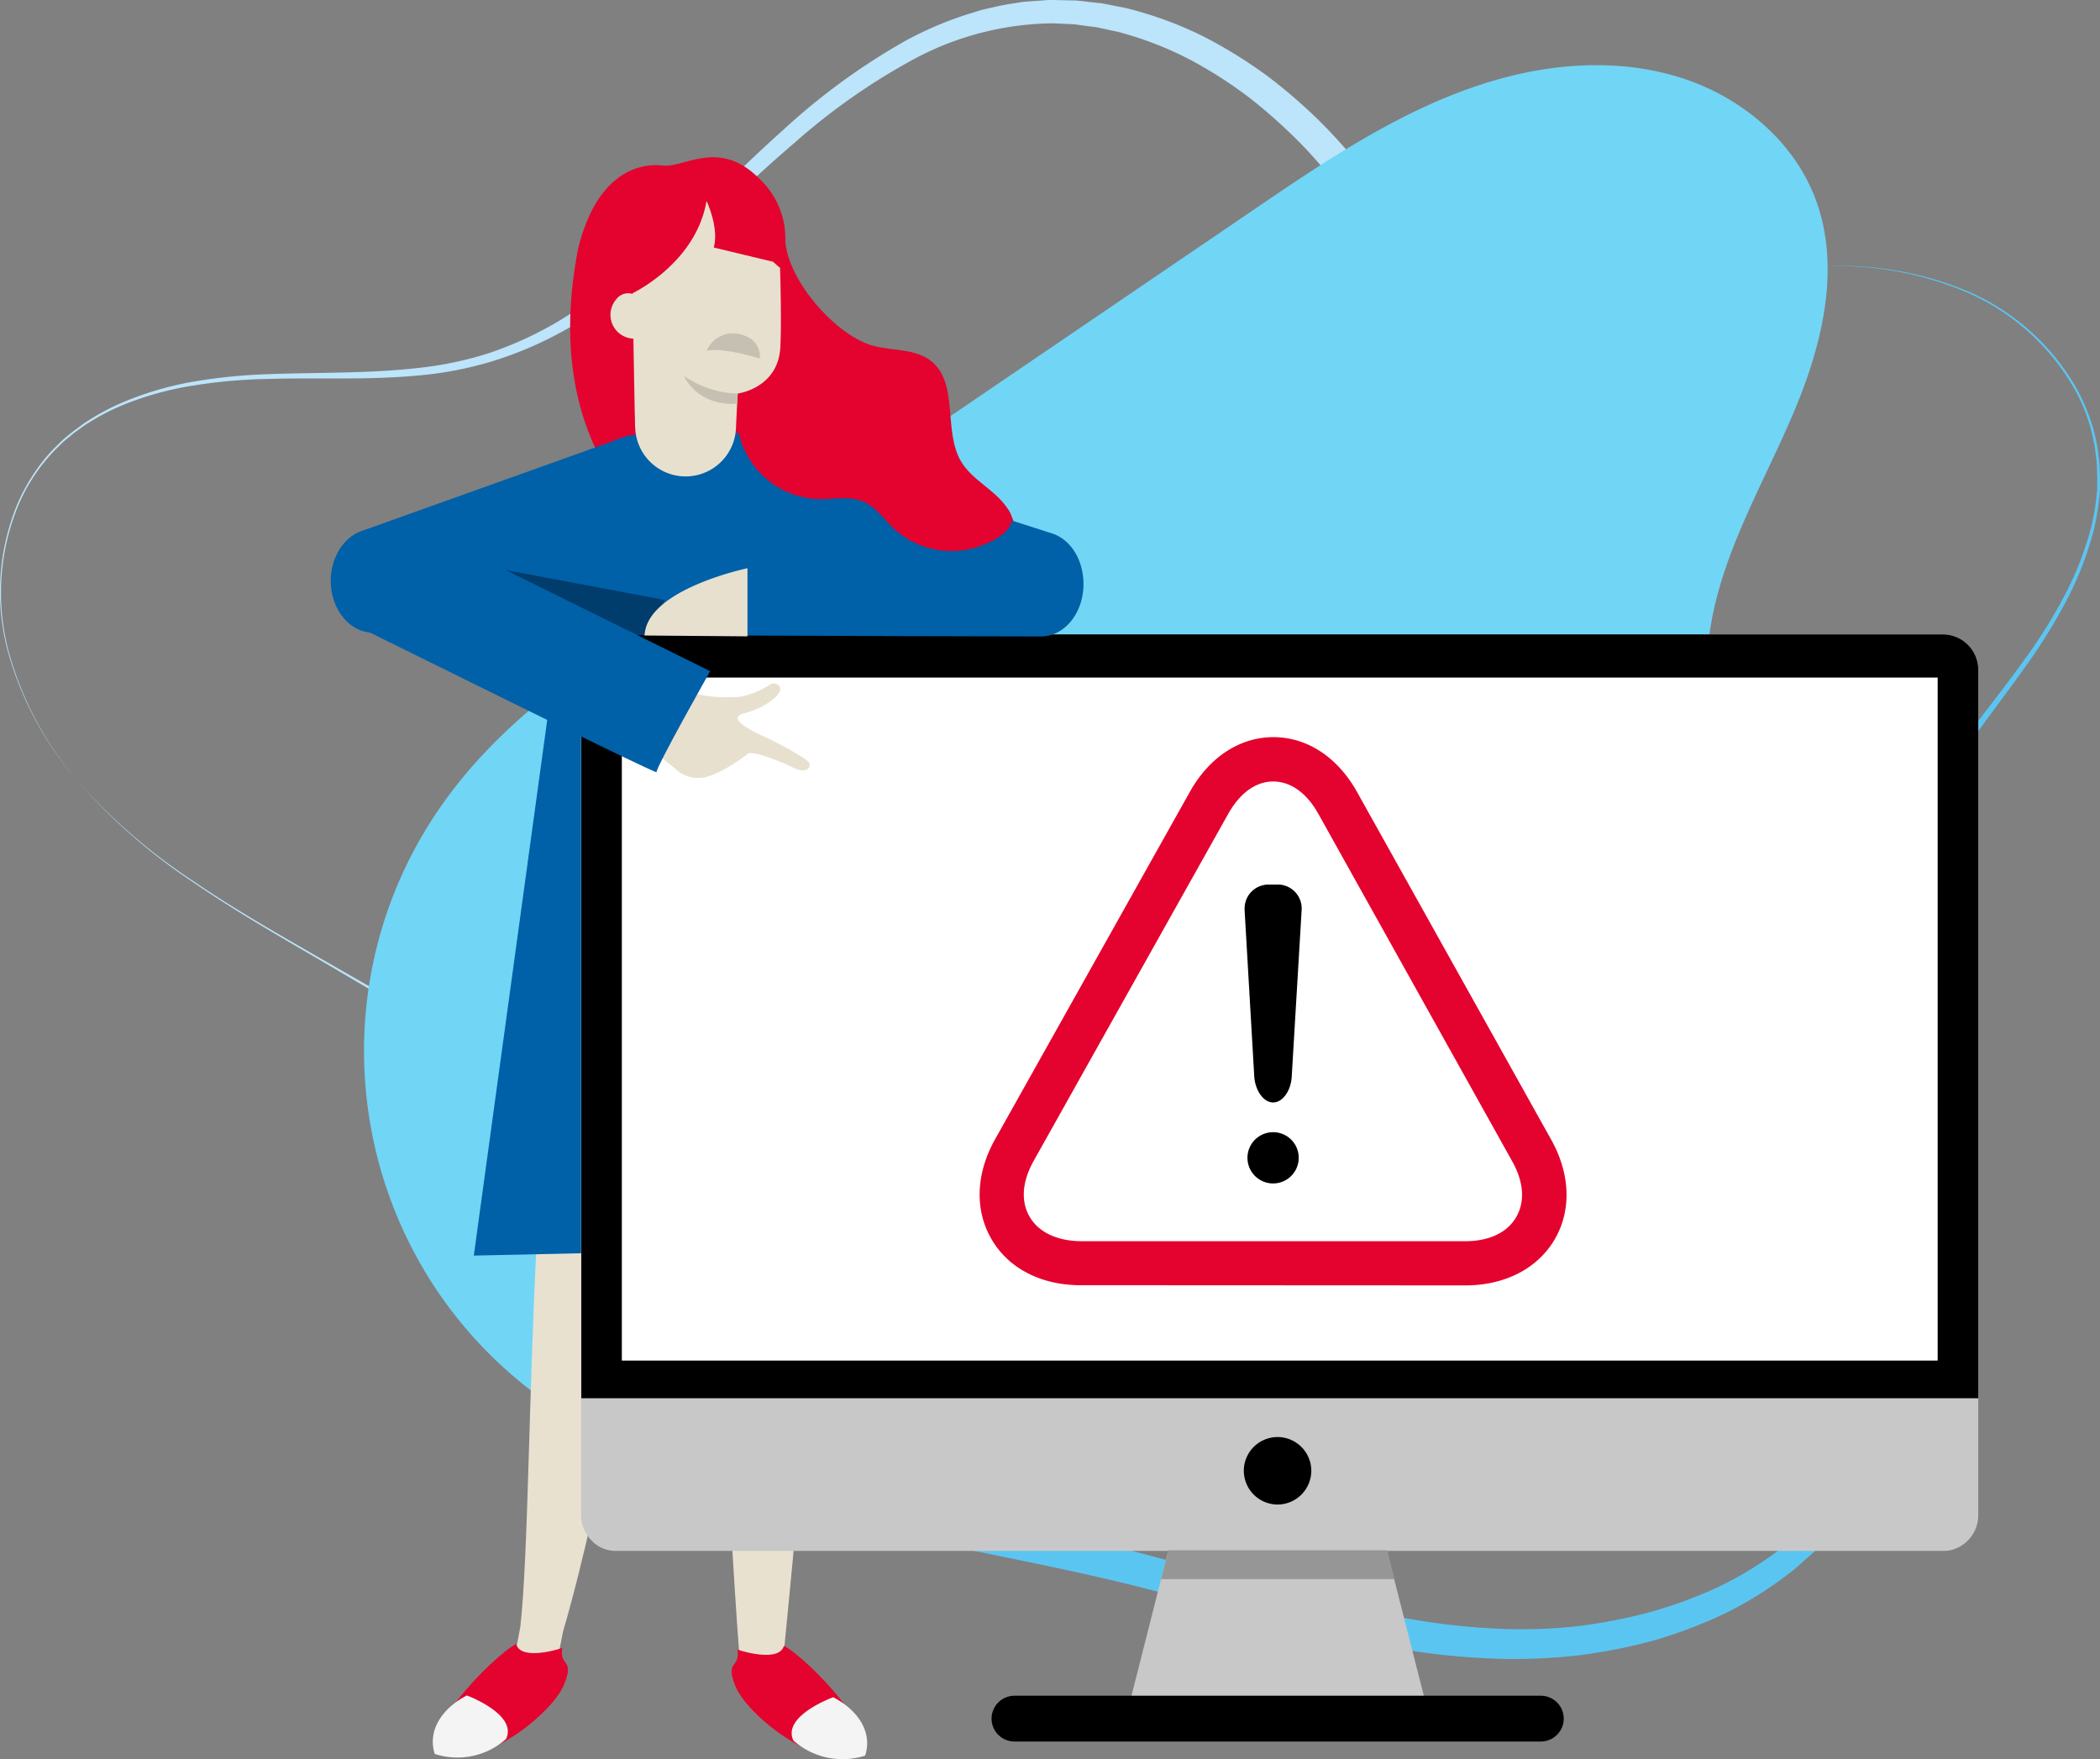 <svg xmlns="http://www.w3.org/2000/svg" viewBox="0 0 345 289" width="345" height="289"><rect x="0" y="0" width="345" height="289" fill="#808080" stroke="none"/><linearGradient id="a" gradientUnits="userSpaceOnUse" x1="-344.927" y1="-369.399" x2="-345.587" y2="-370.099" gradientTransform="matrix(266.17 0 0 228.72 92790.14 85326.64)"><stop offset="0" stop-color="#bce4fa"/><stop offset="1" stop-color="#5bc5f2"/></linearGradient><path d="M298.579 43.801a93.585 93.585 0 00-24 4.91c-7.79 2.56-15.34 5.74-22.9 8.88l-45.3 19-45.21 19.19c-7.53 3.21-15.09 6.39-22.59 9.63a162.304 162.304 0 00-21.7 11.06 72.103 72.103 0 00-18.09 15.71 70.596 70.596 0 00-11.66 20.82 75.54 75.54 0 00-3 11.56 73.527 73.527 0 00-1 11.86 70.08 70.08 0 001.19 11.81l.62 2.9c.23 1 .52 1.91.77 2.87s.56 1.9.87 2.83c.31.93.59 1.89 1 2.81a67.391 67.391 0 005.12 10.7 65.883 65.883 0 006.82 9.66c1.24 1.54 2.63 2.94 4 4.37s2.84 2.74 4.38 4c1.54 1.26 3.1 2.42 4.69 3.58a42.45 42.45 0 005 3.15 85.17 85.17 0 0010.69 5.22c1.87.71 3.71 1.47 5.62 2.08 1.91.61 3.81 1.26 5.73 1.84 7.72 2.28 15.67 3.93 23.68 5.57 8.01 1.64 16.09 3.27 24.09 5.35 8 2.08 15.86 4.3 23.75 6.33a218.235 218.235 0 0023.72 5c3.978.581 7.983.951 12 1.11 3.978.142 7.961.008 11.92-.4a88.06 88.06 0 0011.69-2.2 72.348 72.348 0 0011.17-4 57.123 57.123 0 0010.13-6c.8-.57 1.51-1.25 2.27-1.87l1.13-1 1-1c.67-.71 1.41-1.37 2-2.12l1.88-2.26a49.286 49.286 0 009.22-21.6 105.437 105.437 0 001.14-24.15c-.43-8.11-1.45-16.26-2-24.48-.55-8.22-.69-16.52.62-24.73a60.783 60.783 0 013.12-12 58.978 58.978 0 015.57-11.08c4.39-7 9.75-13.24 14.52-19.87a85.995 85.995 0 006.56-10.32 52.39 52.39 0 004.58-11.31 37.106 37.106 0 001.07-6l.08-.75v-2.29c-.06-1 0-2-.18-3a29.048 29.048 0 00-3.72-11.56 37.615 37.615 0 00-18.14-15.85 54.53 54.53 0 00-23.92-3.96zm0 0a54.533 54.533 0 0124.07 3.79 37.713 37.713 0 0118.28 15.83 31.435 31.435 0 012.51 5.58 26.476 26.476 0 011.34 6c.17 1 .15 2 .22 3.07V80.391l-.07.77a38.143 38.143 0 01-1 6.09 53.647 53.647 0 01-4.48 11.48 89.544 89.544 0 01-6.48 10.48c-4.74 6.7-9.92 13.08-14.1 20.07a58.106 58.106 0 00-5.23 10.94 60.157 60.157 0 00-2.79 11.77c-1.1 8-.79 16.2-.09 24.32.7 8.12 1.88 16.23 2.49 24.47a107.77 107.77 0 01-.58 24.87 58.3 58.3 0 01-3.28 12.2c-.35 1-.84 2-1.26 2.93-.42.93-.92 1.92-1.44 2.84-.26.47-.5.94-.77 1.4l-.88 1.34-.88 1.34c-.28.455-.587.892-.92 1.31l-2 2.5c-.67.83-1.45 1.56-2.17 2.35l-1.11 1.15-1.2 1.06c-.81.69-1.57 1.45-2.42 2.09a62.038 62.038 0 01-10.82 6.84 77.39 77.39 0 01-11.84 4.5 87.181 87.181 0 01-12.39 2.44 91.452 91.452 0 01-12.6.58 118.836 118.836 0 01-12.5-1 206.383 206.383 0 01-24.37-4.87c-8-2-15.86-4.26-23.75-6.22-7.89-1.96-15.83-3.57-23.88-5.21-8.05-1.64-16.12-3.39-24.1-5.79-2-.61-4-1.22-6-1.93s-3.93-1.46-5.88-2.21a89.816 89.816 0 01-11.34-5.61c-1.86-1-3.59-2.26-5.37-3.41-1.78-1.15-3.43-2.52-5-3.94-1.57-1.42-3.14-2.85-4.67-4.33-1.53-1.48-2.91-3.09-4.23-4.75a75.354 75.354 0 01-12.52-22 70.698 70.698 0 01-3.23-12.25 73.202 73.202 0 01-1-12.63c.089-4.221.52-8.428 1.29-12.58a79.535 79.535 0 013.44-12.13 74.027 74.027 0 0112.7-21.6 75.292 75.292 0 0119.17-16 163.06 163.06 0 0122.26-10.77c7.6-3.11 15.2-6.11 22.8-9.17l45.6-18.3 45.52-18.49c7.57-3.1 15.14-6.25 22.94-8.77a93.427 93.427 0 0124.01-4.76z" fill="url(#a)"/><linearGradient id="b" gradientUnits="userSpaceOnUse" x1="-348.284" y1="-372.943" x2="-348.913" y2="-373.613" gradientTransform="matrix(280.7 0 0 236.64 97775.594 88235.906)"><stop offset="0" stop-color="#bce4fa"/><stop offset="1" stop-color="#5bc5f2"/></linearGradient><path d="M13.001 128.58a94.129 94.129 0 0018.5 16c6.76 4.63 13.88 8.68 21 12.78l42.65 24.41 42.74 24.23c7.13 4 14.24 8.1 21.38 12.07a161.505 161.505 0 0022 10.5 72.001 72.001 0 0023.47 4.8 70.29 70.29 0 0023.6-3.4 75.794 75.794 0 0011-4.63 74.008 74.008 0 0010-6.45 69.28 69.28 0 008.64-8.13l1.92-2.26c.63-.77 1.2-1.58 1.81-2.36s1.17-1.6 1.72-2.42c.55-.82 1.14-1.62 1.63-2.48a68.603 68.603 0 005.37-10.57 66.905 66.905 0 003.52-11.32c.46-1.92.73-3.88 1-5.83.27-1.95.44-3.92.47-5.89.03-1.97 0-3.93 0-5.9s-.23-3.94-.55-5.9a85.907 85.907 0 00-2.37-11.67c-.57-1.91-1.09-3.83-1.77-5.73-.68-1.9-1.32-3.78-2-5.66-2.89-7.51-6.41-14.84-10-22.19-3.59-7.35-7.2-14.78-10.42-22.39-3.22-7.61-6.31-15.19-9.51-22.65a220.58 220.58 0 00-10.48-21.88 112.72 112.72 0 00-6.4-10.17 85.925 85.925 0 00-7.57-9.22 88.073 88.073 0 00-8.81-8 72.135 72.135 0 00-10-6.45 57.236 57.236 0 00-11-4.35c-.94-.29-1.92-.44-2.87-.67l-1.44-.31-1.46-.19c-1-.11-1.94-.3-2.92-.34L173 3.832a49.189 49.189 0 00-22.74 5.82 104.894 104.894 0 00-19.79 13.86c-6.18 5.27-12 11-18.21 16.46-6.21 5.46-12.7 10.6-20 14.56a60.936 60.936 0 01-11.46 4.84 59.29 59.29 0 01-12.17 2.32c-8.23.78-16.43.32-24.6.56a87.056 87.056 0 00-12.17 1.07 52.139 52.139 0 00-11.75 3.25 36.454 36.454 0 00-5.41 2.8l-.65.4-.63.45-1.24.89c-.77.66-1.6 1.26-2.31 2a29.415 29.415 0 00-6.9 10 37.653 37.653 0 00-1.53 24 54.776 54.776 0 0011.561 21.468zm0 0a54.889 54.889 0 01-11.67-21.42A37.812 37.812 0 012.771 83a30.741 30.741 0 012.93-5.4 27.11 27.11 0 014-4.73c.71-.75 1.54-1.37 2.31-2l1.24-.92.63-.46.65-.41a38.327 38.327 0 015.44-2.9 53.64 53.64 0 0111.78-3.48c4.05-.689 8.143-1.1 12.25-1.23 8.2-.31 16.41-.09 24.49-1A57.966 57.966 0 0080.361 58a60.266 60.266 0 0011-5 109.184 109.184 0 0019.34-14.72c6-5.48 11.73-11.37 17.89-16.86a107.56 107.56 0 0120.11-14.69 58.581 58.581 0 0111.67-4.82c1-.34 2-.53 3.08-.78s2.08-.44 3.14-.59c.52-.07 1-.17 1.58-.24l1.59-.12 1.6-.11a12.3 12.3 0 011.64-.07l3.2.07c1.07 0 2.12.2 3.18.3l1.6.17 1.56.3c1 .22 2.1.37 3.13.66a61.933 61.933 0 0111.92 4.43 77.374 77.374 0 0110.76 6.66 86.412 86.412 0 019.48 8.35 91.3 91.3 0 018.13 9.66 122.742 122.742 0 016.82 10.52 207.047 207.047 0 0111 22.32c3.22 7.56 6.22 15.18 9.45 22.64 3.23 7.46 6.81 14.74 10.4 22.13 3.59 7.39 7.12 14.87 10.08 22.66.73 2 1.46 3.91 2.1 5.91.64 2 1.23 4 1.82 6a90.203 90.203 0 012.46 12.4c.33 2.1.39 4.23.56 6.34s.1 4.26-.07 6.38-.35 4.24-.59 6.35-.67 4.19-1.2 6.25a71.135 71.135 0 01-3.91 12.07 73.63 73.63 0 01-5.88 11.25 70.424 70.424 0 01-7.73 10.05 73.484 73.484 0 01-9.41 8.49 77.196 77.196 0 01-10.77 6.64 78.31 78.31 0 01-11.72 4.64 73.54 73.54 0 01-24.85 3.06 75.165 75.165 0 01-24.33-5.49 164.04 164.04 0 01-22.08-11.12c-7.11-4.15-14.11-8.36-21.11-12.54l-42.3-25.07-42.36-24.89c-7.07-4.12-14.18-8.22-20.92-12.87a93.638 93.638 0 01-18.42-16.14z" fill="url(#b)"/><path d="M247.189 12.742c-15.1 4-28.34 12.94-41.25 21.73l-97.079 66.059c-12.7 8.65-25.64 17.47-34.86 29.78-23.405 31.026-17.227 75.151 13.799 98.556a70.353 70.353 0 0014.521 8.443c22.54 9.72 48.16 7 72.699 7.57 22.35.49 44.88 3.78 66.92.09s44.41-16.29 51.82-37.39c6-17 1.23-35.68-4.2-52.839-5.43-17.16-11.62-35-8.37-52.739 2.2-12 8.57-22.71 13.35-33.92 4.78-11.21 8-24 3.7-35.45-3.54-9.37-11.94-16.44-21.42-19.64-9.48-3.2-19.95-2.81-29.63-.25z" fill="#71d5f6"/><path d="M98.601 143.36c-12.95 20.38-10.48 100.139-13.12 123.918l-.78 4.1 7 .72.8-4.07c6.8-23.18 14.07-66.099 19.11-85.129 3.28-12.4 4.43-6.46 4.87-3.48 2 30.34 2.74 63.059 5 92.699 3.81-.15 4.31 1.51 7.31-.88 0 0 8.61-85.709 9.15-122.788-.131 14.79-26.051 2.76-39.34-5.09z" fill="#e9e1d0"/><path d="M147.16 204.769l-69.32 1.5L93.75 90.2l50.57 6.48 2.84 108.089z" fill="#0060a8"/><path d="M234.36 280.328h-48.92l5.31-20.91 1.2-4.74 2.34-9.18h31.21l2.34 9.18 1.2 4.74 5.32 20.91z" fill="#c8c8c8"/><path d="M324.999 110.21v138.598a5.91 5.91 0 01-4.37 5.82 5.294 5.294 0 01-1.32.16H101.2a5.451 5.451 0 01-4-1.69 6.071 6.071 0 01-1.74-4.29V110.21a5.85 5.85 0 015.696-6h218.142a5.83 5.83 0 015.701 5.956v.044z" fill="#c8c8c8"/><path d="M229.05 259.419h-38.3l1.2-4.74h35.89l1.21 4.74z" fill="#969696"/><path d="M253.139 286.098H166.66a3.76 3.76 0 01-3.76-3.76 3.77 3.77 0 013.76-3.76h86.479a3.77 3.77 0 013.76 3.76 3.768 3.768 0 01-3.76 3.76zM324.999 110.22v119.489H95.501V110.22a5.85 5.85 0 015.696-6h218.102a5.83 5.83 0 015.701 5.956l-.001.044zM209.89 247.169a5.57 5.57 0 01-5.55-5.55 5.55 5.55 0 015.55-5.54 5.56 5.56 0 015.54 5.54 5.57 5.57 0 01-5.54 5.55z"/><path fill="#fff" d="M102.16 111.31h216.169v112.209H102.16z"/><path d="M92.361 270.728c-.48 3.18 2.13 1.65.27 6.1s-12.27 13.06-19.09 11.42c-6.82-1.64 7.55-16.35 11.26-18.16.68 2.56 6.06 1.16 7.56.64z" fill="#e4032e"/><path d="M76.691 278.538c.07 0 8.41 3.14 6.44 7.15a12 12 0 01-11.71 2.45c-1.26-4 1.4-7.6 5.27-9.6z" fill="#f4f4f4"/><path d="M121.16 270.998c.48 3.19-2.17 1.63-.3 6.1 1.87 4.47 12.3 13.07 19.14 11.44 6.84-1.63-7.48-16.33-11.22-18.15-.7 2.55-6.11 1.13-7.62.61z" fill="#e4032e"/><path d="M136.89 278.828c-.06 0-8.48 3.09-6.54 7.12a12.188 12.188 0 0011.78 2.47c1.3-3.99-1.37-7.59-5.24-9.59z" fill="#f4f4f4"/><path d="M129 39.381c.32 6.75 8.55 16 14.67 17.48 3.21.79 6.91.42 9.46 2.58 4.37 3.71 1.82 11.4 4.76 16.37 1.82 3.06 5.42 4.56 7.45 7.47 3.39 4.82 1.12 12.12-3.5 15.7s-10.79 4.29-16.58 4.14c-12.74-.33-25.8-4.39-35-13.43-4.34-4.24-21.26-17.35-15.36-48.429" fill="#e4032e"/><path d="M172.92 87.661L128 73.271a26.965 26.965 0 00-6.55-2.13l-15.18.11a14 14 0 00-5.83 1.31l-40.98 14.66c-3 1-5.12 4.39-5.12 8.2 0 4.71 3.14 8.52 7 8.52h18.9l-.08.3 65.74.26 25.1.06c3.88 0 7-3.85 7-8.6 0-3.87-2-7.25-5.08-8.3z" fill="#0060a8"/><path d="M121.81 118.9c-.82-.68-1-1.34.52-1.74 3.33-.87 5.57-2.77 5.82-3.7.25-.93-1-1.57-1.8-.9a13.004 13.004 0 01-3.13 1.48 8.3 8.3 0 01-2.75.5h-2.16s-3.72-.17-5.47-1.12l-6.22 9.38 4.23 3.42a5.498 5.498 0 005.13 1.44c3-.81 6.73-3.69 6.73-3.69.41-1 5.83 1.26 7.6 2.13 1.77.87 2.89.38 2.65-.7-.17-.74-5.53-3.53-7.3-4.35a19.823 19.823 0 01-3.86-2.12" fill="#e8e0cf"/><path d="M78.621 92.811l30.63 5.77-3.54 5.77h-.93l-26.16-11.54z" fill="#003c6c"/><path d="M57.121 102.101s51 25.3 50.75 24.75 8.8-16.59 8.8-16.59l-44.87-22.19-14.68 14.03z" fill="#0060a8"/><path d="M120.91 70.331c.13-3 .29-5.68.29-5.68s6.66-.84 7-7.65-.39-22.47-.39-22.47l-12.31-5.89-13.2 10.63 2.07 31.26a8.29 8.29 0 008.63 7.73 8.29 8.29 0 007.91-7.93z" fill="#e8e0cf"/><path d="M124.83 58.821c2 .81-5.3-1.9-8.74-1.19a4.69 4.69 0 015.25-2.78c3.92.81 3.49 3.97 3.49 3.97zM121.2 64.651a16.195 16.195 0 01-8.82-2.89s2.07 5 8.7 4.56l.12-1.67z" fill="#c5c0b2"/><path d="M95.151 46.001c0 5.89-1.57 21.46 9.16 23.62l-.39-21.45s10.39-4.9 12.14-15.11l.07.06c.66 1.54 1.85 4.85 1.13 7.54l9.74 2.34 1.12 1a13.379 13.379 0 00-3.22-14.49c-6.68-6.89-12.39-1.9-16-2.32-2.39-.29-10.65-.23-14 14l.25 4.81z" fill="#e4032e"/><path d="M104.19 48.391a2.411 2.411 0 00-2.87.69 3.91 3.91 0 003.89 6.42M122.8 104.54V93.35s-16.6 3.45-16.9 11.05l16.9.14z" fill="#e8e0cf"/><path d="M121.08 69.161c.546 7.153 6.447 12.716 13.62 12.84 2.45 0 5-.54 7.27.46 1.94.88 3.2 2.76 4.73 4.25a14 14 0 0013.91 3.14c2-.67 5.2-2.12 5.58-4.21.29-1.59-1.66-3.17-2.8-4.31a13.995 13.995 0 00-4.09-2.55c-11.82-5.56-24.52-9.61-37.56-10.3M177.55 211.139c-6.51 0-11.85-2.75-14.65-7.55-2.8-4.8-2.59-10.77.57-16.41l32-57.079c3.2-5.72 8.21-9 13.74-9 5.53 0 10.54 3.29 13.73 9l31.9 57.129c3.15 5.64 3.36 11.63.56 16.4s-8.16 7.54-14.67 7.54l-63.18-.03z" fill="#e4032e"/><path d="M216.57 133.67c-1.9-3.4-4.53-5.28-7.38-5.29-2.85-.01-5.48 1.88-7.39 5.28l-32 57.079c-1.9 3.39-2.12 6.64-.64 9.17 1.48 2.53 4.46 3.94 8.37 4h63.17c3.91 0 6.89-1.39 8.38-3.94 1.49-2.55 1.26-5.78-.63-9.16l-31.88-57.139z" fill="#fff"/><path d="M209.15 185.999a4.21 4.21 0 104.21 4.21 4.2 4.2 0 00-4.19-4.21h-.02zM209.15 181.12c1.55 0 2.92-1.9 3.06-4.21l1.63-27.39a3.94 3.94 0 00-3.65-4.2h-1.72a3.92 3.92 0 00-3.999 3.839l-.001.051v.31l1.59 27.39c.18 2.31 1.55 4.2 3.09 4.21z"/></svg>
